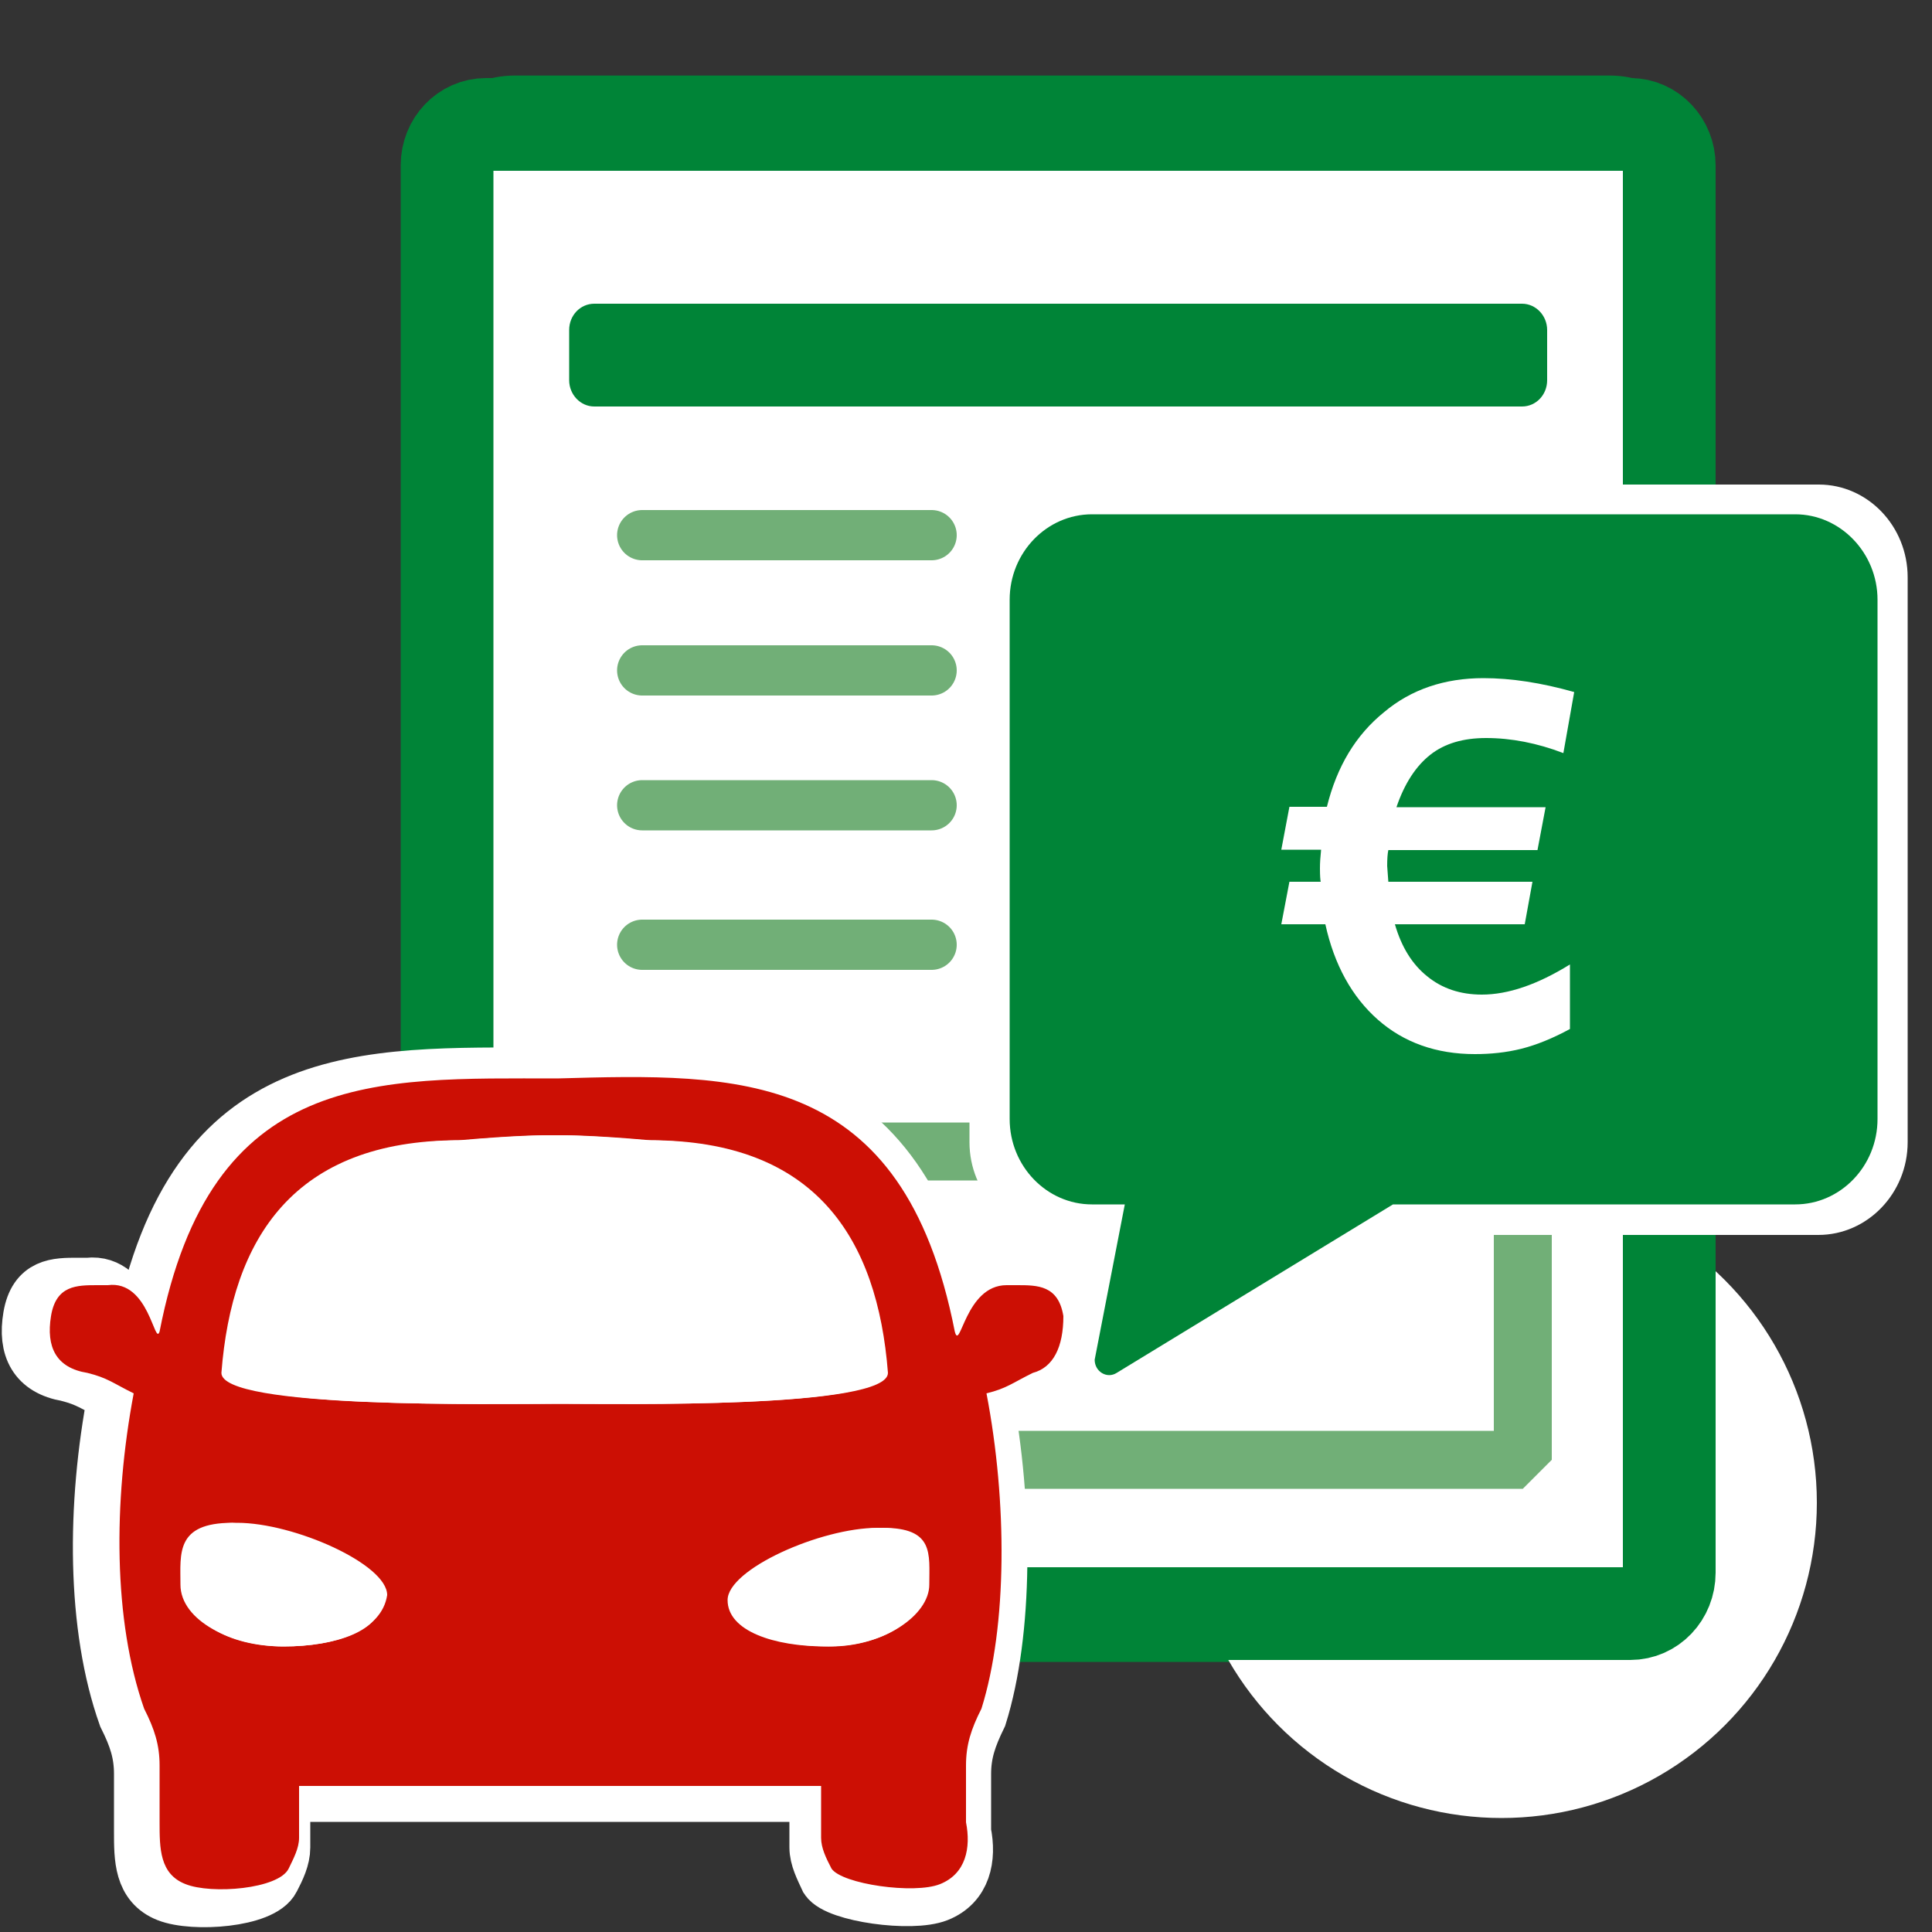 <?xml version="1.0" encoding="utf-8"?>
<!-- Generator: Adobe Illustrator 25.2.1, SVG Export Plug-In . SVG Version: 6.00 Build 0)  -->
<svg version="1.1" id="Ebene_1" xmlns="http://www.w3.org/2000/svg" xmlns:xlink="http://www.w3.org/1999/xlink" x="0px" y="0px"
	 viewBox="0 0 500 500" style="enable-background:new 0 0 500 500;" xml:space="preserve">
<rect x="0" y="0" width="500" height="500" fill="#333333" stroke="none"/>
<style type="text/css">
	.st0{fill:#FFFFFF;stroke:#008437;stroke-width:25;stroke-miterlimit:1;}
	.st1{fill:#008437;stroke:#008437;stroke-width:11.5;stroke-miterlimit:1;}
	.st2{fill:none;stroke:#008437;stroke-width:12;stroke-linecap:round;stroke-miterlimit:1;}
	.st3{fill:#FFFFFF;}
	.st4{display:none;}
	.st5{display:inline;fill:#008437;}
	.st6{display:inline;fill:#FFFFFF;}
	.st7{fill:#FFFFFF;stroke:#008437;stroke-width:24;stroke-miterlimit:1;}
	.st8{fill:#FFFFFF;stroke:#71AF77;stroke-width:15;stroke-miterlimit:1;}
	.st9{fill:#008437;}
	.st10{fill:none;stroke:#71AF77;stroke-width:13;stroke-linecap:round;stroke-miterlimit:1;}
	.st11{fill:#008437;stroke:#FFFFFF;stroke-width:14;stroke-miterlimit:10;}
	.st12{fill-rule:evenodd;clip-rule:evenodd;fill:#FFFFFF;stroke:#FFFFFF;stroke-width:14;stroke-miterlimit:10;}
	.st13{fill:#CC0F04;}
	.st14{fill-rule:evenodd;clip-rule:evenodd;fill:#FFFFFF;}
</style>
<g id="icon">
	<path class="st0" d="M422,417.6H127.9c-4,0-6.7-2.7-6.7-6.7V70h307.5v340.9C428.7,415,426,417.6,422,417.6z"/>
	<path class="st1" d="M435.4,78.7H114.5V44c0-10.7,8-18.7,18.7-18.7h283.4c10.7,0,18.7,8,18.7,18.7V78.7z"/>
	<path class="st2" d="M168,326h28.8 M168,366.1h40.1"/>
	<path class="st2" d="M306.4,165.6h75.5 M265.6,125.5h116.3 M292.8,205.7h89.1 M292.8,245.8h89.1 M289.1,285.9h59.4 M282.9,326h17.3
		 M252,366.1h30.9"/>
</g>
<circle class="st3" cx="388.6" cy="388.9" r="81.6"/>
<g id="icon_1_" class="st4">
	<path class="st5" d="M388.6,316.7c-40.1,0-72.2,32.1-72.2,72.2s32.1,72.2,72.2,72.2s72.2-32.1,72.2-72.2S428.7,316.7,388.6,316.7z
		 M432.7,372.8l-50.8,49.5h-1.3c0,0-1.3,0-1.3-1.3l-9.4-9.4l0,0l-21.4-20.1c-1.3-1.3-1.3-2.7,0-2.7l8-8l1.3-1.3c0,0,1.3,0,1.3,1.3
		l21.4,21.4l41.4-41.4c1.3-1.3,2.7-1.3,2.7,0l8,8l1.3,1.3C434,371.5,434,372.8,432.7,372.8z"/>
	<path class="st6" d="M432.7,370.2l-8-8c-1.3-1.3-2.7-1.3-2.7,0l-41.4,41.4l-21.4-21.4l-1.3-1.3c0,0-1.3,0-1.3,1.3l-8,6.7
		c-1.3,1.3-1.3,2.7,0,2.7l20.1,20.1l0,0l9.4,9.4l1.3,1.3h1.3l50.8-49.5v-1.3C434,371.5,432.7,370.2,432.7,370.2z"/>
</g>
<g id="icon_4_">
	<g id="icon_5_">
		<path class="st7" d="M421.9,417.6H125.8c-5.6,0-10.1-4.8-10.1-10.6V42.8c0-5.9,4.5-10.6,10.1-10.6h296.1c5.6,0,10.1,4.8,10.1,10.6
			V407C432,412.9,427.5,417.6,421.9,417.6z"/>
		<rect x="153.6" y="298" class="st8" width="240.5" height="79.8"/>
		<path class="st9" d="M393.9,105.2H153.8c-3.6,0-6.5-3.1-6.5-6.8v-13c0-3.8,2.9-6.8,6.5-6.8h240.1c3.6,0,6.5,3.1,6.5,6.8v13
			C400.4,102.2,397.5,105.2,393.9,105.2z"/>
		<path class="st10" d="M166.2,138.5h74.9 M166.2,173.5h74.9 M166.2,244.5h74.9 M166.2,208.4h74.9"/>
	</g>
	<path class="st3" d="M391.8,241c2,2.1,3.3,4.9,3.3,8.4c0,4.4-2.7,10.4-12.6,13.1v-27.2C386.8,237.7,390.5,239.7,391.8,241z
		 M362.8,179.8c-2.8,1-5.7,2.3-7.6,4.1c-2.3,2.2-3.1,4.9-3.1,8.2c0,3.8,0.7,6.7,2.7,9c1.7,1.8,5.2,3.7,8,5.4V179.8z M493.7,149.4
		v146.2c0,13.2-10.4,24-23.1,24H358.2L280.9,367c-2.7,1.7-6.1-0.4-6.1-3.7l8.4-43.7H274c-12.7,0-23.1-10.8-23.1-24V149.4
		c0-13.2,10.4-24,23.1-24h196.7C483.4,125.4,493.7,136.2,493.7,149.4z M414.8,248.2c0-6-1.4-11.2-3.8-15.6c-2.4-4.2-5.9-8-10.8-11.2
		c-4.4-2.9-10.4-5.7-18.7-8.6v-34.2c7.2,0.9,14.6,2.9,21.8,5.9c1.5,0.7,3.3-0.1,3.8-1.7l4.7-12.7c0.6-1.5-0.1-3.2-1.5-3.9l-0.1-0.1
		c-9.3-4-19.4-6.3-28.7-7v-5.9c0-2.4-1.8-4.3-4.1-4.3h-9.3c-2.3,0-4.2,2-4.2,4.4v6.2c-9.6,1.4-17.1,4.7-23,9.8
		c-6.8,5.8-10.3,13.3-10.3,22.4c0,9.2,2.9,16.9,8.4,22.8c5,5.4,13.2,10,25,14v34.8c-4.3-0.2-9-0.9-14-2c-6.2-1.4-11.9-3.2-16.6-5.4
		l-0.2-0.1c-2.1-0.9-4.5,0.7-4.5,3.1v14.4c0,1.3,0.7,2.5,1.9,3l0,0c4.2,2,9.9,3.6,16.4,4.7c5.4,0.9,10.5,1.5,16.9,1.6v7.6
		c0,2.4,1.8,4.3,4.1,4.3h9.4c2.3,0,4.1-1.9,4.1-4.3v-8.4c9.3-1.7,17.6-5.3,23.4-10.7C411.5,265.4,414.8,257.5,414.8,248.2z"/>
	<path class="st9" d="M485.9,155.2v134.4c0,12.2-9.6,22.1-21.3,22.1H360.5L289,355.3c-2.5,1.6-5.7-0.3-5.7-3.4l7.8-40.2h-8.5
		c-11.7,0-21.3-9.9-21.3-22.1V155.2c0-12.2,9.6-22.1,21.3-22.1h182C476.3,133.1,485.9,143.1,485.9,155.2z"/>
	<g>
		<path class="st3" d="M383.9,175.5c7.2,0,15,1.2,23.5,3.6l-2.8,15.8c-6.8-2.6-13.5-3.9-20-3.9c-5.9,0-10.7,1.4-14.4,4.3
			s-6.7,7.4-8.8,13.6h38.6l-2.1,11.1h-38.6c-0.2,0.9-0.3,2.3-0.3,4.1l0.3,4.1h37.3l-2,11H361c1.7,5.9,4.5,10.4,8.4,13.5
			c3.8,3.1,8.5,4.7,14.1,4.7c6.8,0,14.4-2.6,22.8-7.8v16.7c-4.4,2.4-8.6,4.1-12.5,5.1c-4,1-8,1.4-12.1,1.4c-10,0-18.4-3-25.1-8.9
			c-6.7-5.9-11.3-14.2-13.6-24.7h-11.4l2.1-11h8.1c-0.1-0.4-0.2-1.5-0.2-3.5c0-1.4,0.1-2.9,0.3-4.8h-10.3l2.1-11.1h9.7
			c2.6-10.5,7.5-18.6,14.8-24.5C365.2,178.4,373.9,175.5,383.9,175.5z"/>
	</g>
</g>
<g id="icon_2_">
	<path class="st11" d="M275.6,340.7c-1.4-8.2-6.8-8.2-12.3-8.2c-1.4,0-1.4,0-2.7,0c-10.9,0-12.3,17.7-13.7,12.3
		c-13.7-69.4-57.4-68.1-105.2-66.7c-47.8,0-91.5-2.7-105.2,66.7c-1.4,4.1-2.7-13.6-13.7-12.3c-1.4,0-1.4,0-2.7,0
		c-5.5,0-10.9,0-12.3,8.2s1.4,13.6,9.6,15c5.5,1.4,6.8,2.7,12.3,5.4c-5.5,28.6-5.5,59.9,2.7,83c2.7,5.4,4.1,9.5,4.1,15
		c0,4.1,0,10.9,0,15c0,6.8,0,13.6,6.8,16.3c6.8,2.7,24.6,1.4,27.3-4.1c1.4-2.7,2.7-5.4,2.7-8.2c0-4.1,0-9.5,0-13.6
		c21.9,0,43.7,0,65.6,0c2.7,0,4.1,0,6.8,0c21.9,0,43.7,0,65.6,0c0,4.1,0,9.5,0,13.6c0,2.7,1.4,5.4,2.7,8.2
		c2.7,4.1,21.9,6.8,28.7,4.1c6.8-2.7,8.2-9.5,6.8-16.3c0-4.1,0-10.9,0-15c0-5.4,1.4-9.5,4.1-15c6.8-21.8,6.8-54.5,1.4-83
		c5.5-1.4,6.8-2.7,12.3-5.4C272.8,354.3,275.6,348.9,275.6,340.7z M69.3,427.8c-15,0-26-6.8-26-16.3c0-8.2-1.4-16.3,13.7-16.3
		s39.6,10.9,39.6,19.1C95.3,423.7,83,427.8,69.3,427.8z M141.7,363.8c-17.8,0-88.8,1.4-88.8-8.2c2.7-35.4,19.1-61.3,62.8-61.3
		c15-1.4,21.9-1.4,24.6-1.4s9.6,0,24.6,1.4c43.7,0,61.5,25.9,62.8,61.3C229.1,365.2,158.1,363.8,141.7,363.8z M240.1,411.5
		c0,8.2-12.3,16.3-26,16.3c-15,0-26-4.1-26-12.3c0-8.2,24.6-19.1,39.6-19.1C241.4,396.5,240.1,403.3,240.1,411.5z"/>
	<path class="st12" d="M95.3,415.6c0,8.2-12.3,12.3-26,12.3S42,421,42,411.5c0-8.2-1.4-16.3,13.7-16.3
		C70.7,396.5,95.3,406,95.3,415.6z M226.4,396.5c-15,0-39.6,10.9-39.6,19.1c0,8.2,12.3,12.3,26,12.3c15,0,26-6.8,26-16.3
		C240.1,403.3,241.4,396.5,226.4,396.5z M229.1,355.7c-2.7-35.4-19.1-61.3-62.8-61.3c-15-1.4-21.9-1.4-24.6-1.4s-9.6,0-24.6,1.4
		c-43.7,0-61.5,25.9-62.8,61.3c0,9.5,71,8.2,88.8,8.2C158.1,363.8,229.1,365.2,229.1,355.7z"/>
</g>
<g id="icon_3_">
	<path class="st13" d="M275.2,340.6c-1.3-8-6.7-8-12-8c-1.3,0-1.3,0-2.7,0c-10.7,0-12,17.4-13.4,12c-13.4-68.2-56.1-66.8-102.9-65.5
		c-46.8,0-89.6-2.7-102.9,65.5c-1.3,4-2.7-13.4-13.4-12c-1.3,0-1.3,0-2.7,0c-5.3,0-10.7,0-12,8c-1.3,8,1.3,13.4,9.4,14.7
		c5.3,1.3,6.7,2.7,12,5.3c-5.3,28.1-5.3,58.8,2.7,81.6c2.7,5.3,4,9.4,4,14.7c0,4,0,10.7,0,14.7c0,6.7,0,13.4,6.7,16
		c6.7,2.7,24.1,1.3,26.7-4c1.3-2.7,2.7-5.3,2.7-8c0-4,0-9.4,0-13.4c21.4,0,42.8,0,64.2,0c2.7,0,4,0,6.7,0c21.4,0,42.8,0,64.2,0
		c0,4,0,9.4,0,13.4c0,2.7,1.3,5.3,2.7,8c2.7,4,21.4,6.7,28.1,4c6.7-2.7,8-9.4,6.7-16c0-4,0-10.7,0-14.7c0-5.3,1.3-9.4,4-14.7
		c6.7-21.4,6.7-53.5,1.3-81.6c5.3-1.3,6.7-2.7,12-5.3C272.6,353.9,275.2,348.6,275.2,340.6z M73.4,426.1c-14.7,0-25.4-6.7-25.4-16
		c0-8-1.3-16,13.4-16s38.8,10.7,38.8,18.7C98.8,422.1,86.7,426.1,73.4,426.1z M144.2,363.3c-17.4,0-86.9,1.3-86.9-8
		c2.7-34.8,18.7-60.2,61.5-60.2c14.7-1.3,21.4-1.3,24.1-1.3s9.4,0,24.1,1.3c42.8,0,60.2,25.4,61.5,60.2
		C229.8,364.6,160.3,363.3,144.2,363.3z M240.5,410.1c0,8-12,16-25.4,16c-14.7,0-25.4-4-25.4-12s24.1-18.7,38.8-18.7
		C241.8,395.4,240.5,402.1,240.5,410.1z"/>
	<path class="st14" d="M98.8,414.1c0,8-12,12-25.4,12s-26.7-6.7-26.7-16c0-8-1.3-16,13.4-16C74.7,395.4,98.8,404.7,98.8,414.1z
		 M227.1,395.4c-14.7,0-38.8,10.7-38.8,18.7s12,12,25.4,12c14.7,0,25.4-6.7,25.4-16C240.5,402.1,241.8,395.4,227.1,395.4z
		 M229.8,355.3c-2.7-34.8-18.7-60.2-61.5-60.2c-14.7-1.3-21.4-1.3-24.1-1.3c-2.7,0-9.4,0-24.1,1.3c-42.8,0-60.2,25.4-61.5,60.2
		c0,9.4,69.5,8,86.9,8C160.3,363.3,229.8,364.6,229.8,355.3z"/>
</g>
</svg>
